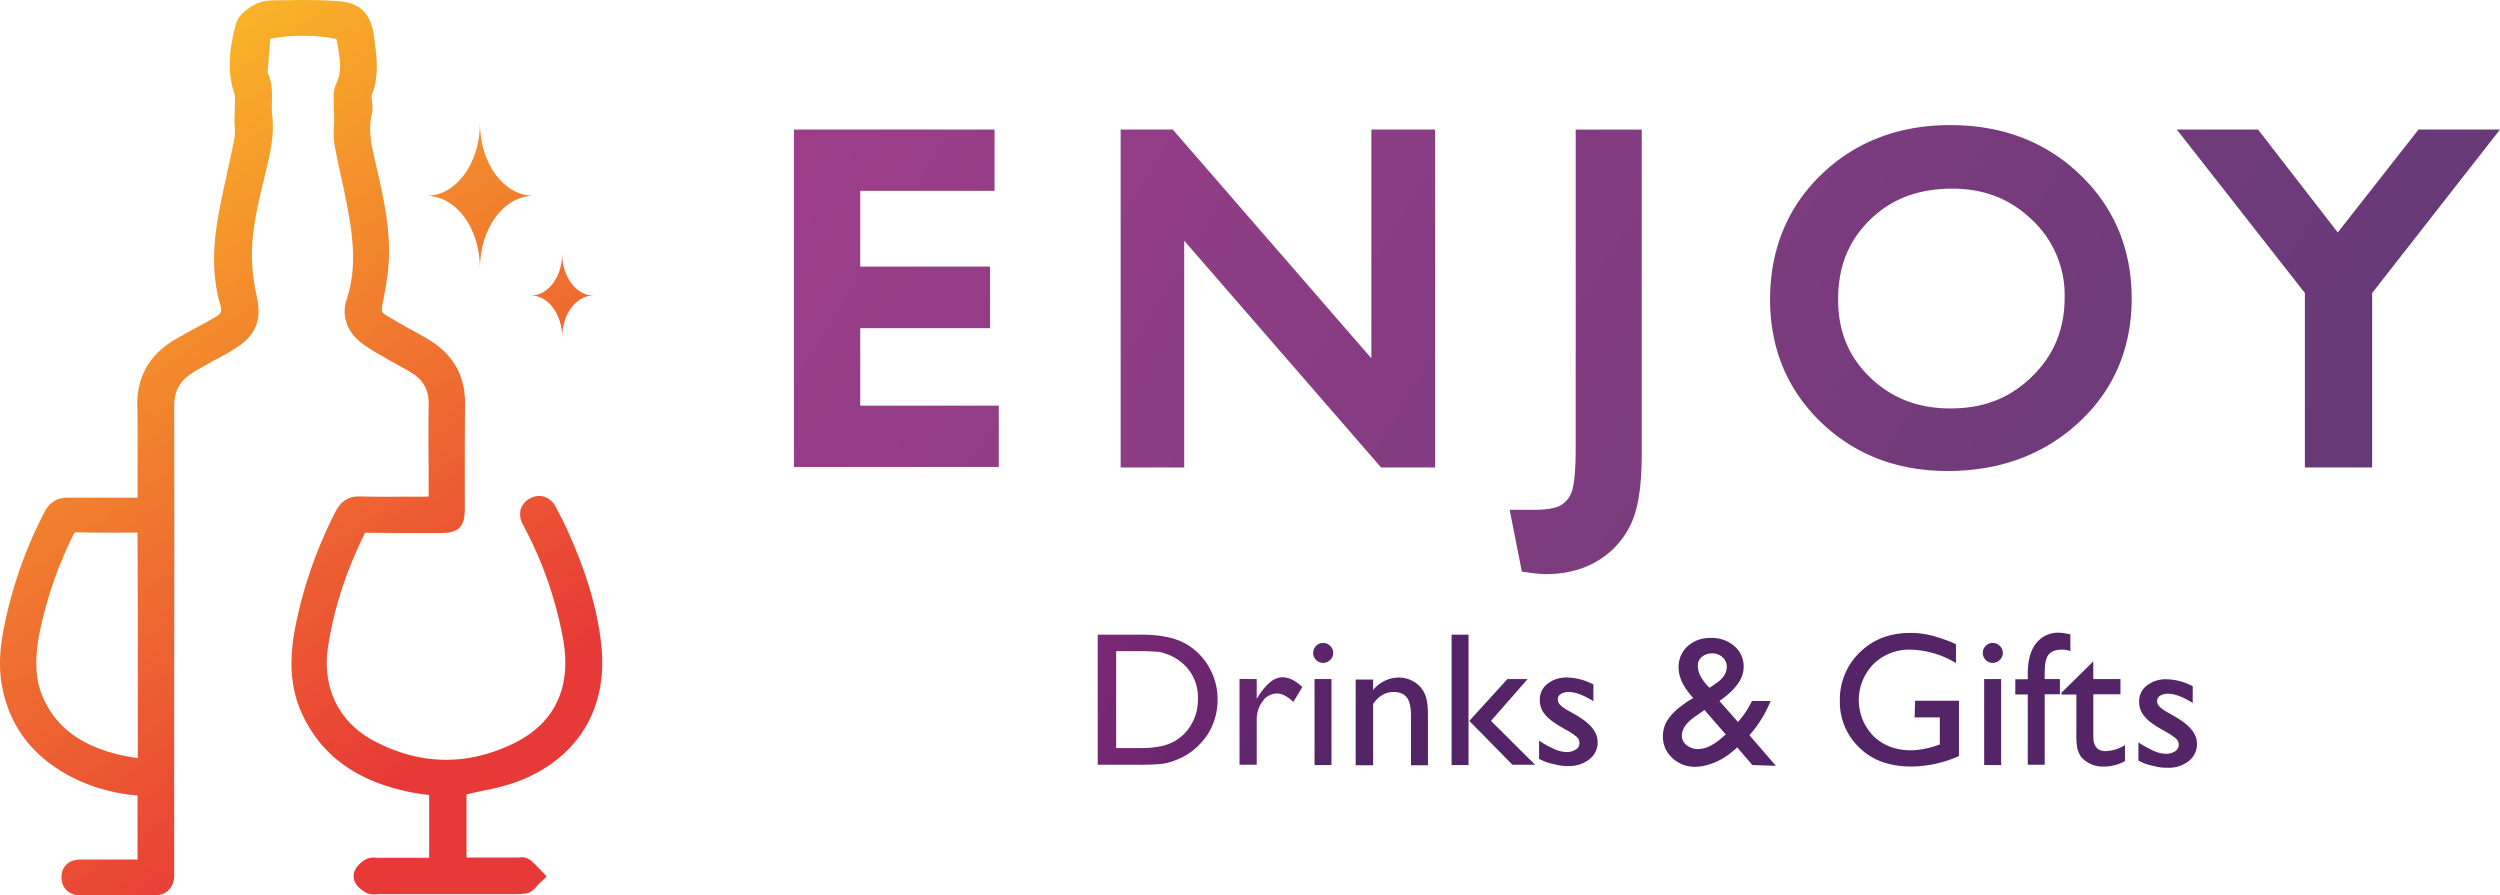 <svg xmlns="http://www.w3.org/2000/svg" xmlns:xlink="http://www.w3.org/1999/xlink" viewBox="0 0 1003.19 359.28"><defs><linearGradient id="Nepojmenovaný_přechod_3" x1="107.26" y1="-43.78" x2="292.05" y2="221.19" gradientUnits="userSpaceOnUse"><stop offset="0" stop-color="#fbbb0e"/><stop offset="1" stop-color="#e52421"/></linearGradient><linearGradient id="Nepojmenovaný_přechod_3-2" x1="110.7" y1="-46.18" x2="295.48" y2="218.8" xlink:href="#Nepojmenovaný_přechod_3"/><linearGradient id="Nepojmenovaný_přechod_3-3" x1="-12.2" y1="39.53" x2="172.58" y2="304.5" xlink:href="#Nepojmenovaný_přechod_3"/><linearGradient id="Nepojmenovaný_přechod_28" x1="291.8" y1="78.13" x2="825.02" y2="408.59" gradientUnits="userSpaceOnUse"><stop offset="0" stop-color="#94297d"/><stop offset="1" stop-color="#532567"/></linearGradient><linearGradient id="Nepojmenovaný_přechod_28-2" x1="334.48" y1="9.26" x2="867.69" y2="339.73" xlink:href="#Nepojmenovaný_přechod_28"/><linearGradient id="Nepojmenovaný_přechod_28-3" x1="358.96" y1="-30.24" x2="892.18" y2="300.22" xlink:href="#Nepojmenovaný_přechod_28"/><linearGradient id="Nepojmenovaný_přechod_28-4" x1="409.4" y1="-111.62" x2="942.62" y2="218.84" xlink:href="#Nepojmenovaný_přechod_28"/><linearGradient id="Nepojmenovaný_přechod_28-5" x1="459.7" y1="-192.79" x2="992.92" y2="137.67" xlink:href="#Nepojmenovaný_přechod_28"/><linearGradient id="Nepojmenovaný_přechod_28-6" x1="374.96" y1="248.06" x2="533.01" y2="313.52" xlink:href="#Nepojmenovaný_přechod_28"/><linearGradient id="Nepojmenovaný_přechod_28-7" x1="379.68" y1="236.67" x2="537.73" y2="302.13" xlink:href="#Nepojmenovaný_přechod_28"/><linearGradient id="Nepojmenovaný_přechod_28-8" x1="385.44" y1="222.77" x2="543.49" y2="288.22" xlink:href="#Nepojmenovaný_přechod_28"/><linearGradient id="Nepojmenovaný_přechod_28-9" x1="386.51" y1="220.19" x2="544.56" y2="285.65" xlink:href="#Nepojmenovaný_přechod_28"/><linearGradient id="Nepojmenovaný_přechod_28-10" x1="394.26" y1="201.46" x2="552.31" y2="266.92" xlink:href="#Nepojmenovaný_přechod_28"/><linearGradient id="Nepojmenovaný_přechod_28-11" x1="397.4" y1="193.88" x2="555.45" y2="259.34" xlink:href="#Nepojmenovaný_přechod_28"/><linearGradient id="Nepojmenovaný_přechod_28-12" x1="637.93" y1="194.6" x2="795.98" y2="260.05" xlink:href="#Nepojmenovaný_přechod_28"/><linearGradient id="Nepojmenovaný_přechod_28-13" x1="408.22" y1="167.77" x2="566.27" y2="233.22" xlink:href="#Nepojmenovaný_přechod_28"/><linearGradient id="Nepojmenovaný_přechod_28-14" x1="420.77" y1="137.45" x2="578.82" y2="202.9" xlink:href="#Nepojmenovaný_přechod_28"/><linearGradient id="Nepojmenovaný_přechod_28-15" x1="424.78" y1="127.78" x2="582.83" y2="193.23" xlink:href="#Nepojmenovaný_přechod_28"/><linearGradient id="Nepojmenovaný_přechod_28-16" x1="428.9" y1="117.83" x2="586.95" y2="183.28" xlink:href="#Nepojmenovaný_přechod_28"/><linearGradient id="Nepojmenovaný_přechod_28-17" x1="429.57" y1="116.21" x2="587.62" y2="181.67" xlink:href="#Nepojmenovaný_přechod_28"/></defs><g id="Vrstva_2" data-name="Vrstva 2"><g id="Layer_1" data-name="Layer 1"><g opacity="0.9"><path d="M192.59,49.48h0c0,16.1-9.6,29.1-21.5,29.1h0c11.9,0,21.5,13,21.5,29.1h0c0-16.1,9.6-29.1,21.5-29.1h0C202.19,78.58,192.59,65.58,192.59,49.48Z" fill="url(#Nepojmenovaný_přechod_3)"/><path d="M225.59,101.78h0c0,9.3-5.6,16.8-12.5,16.8h0c6.9,0,12.5,7.5,12.5,16.8h0c0-9.3,5.6-16.8,12.5-16.8h0C231.19,118.58,225.59,111.08,225.59,101.78Z" fill="url(#Nepojmenovaný_přechod_3-2)"/></g><path d="M188.59,318.48c1.9-.5,3.8-.9,5.7-1.3a79.56,79.56,0,0,0,14.8-4.1c23.1-9.4,34.9-29.1,32.2-54.1-1.5-14.3-5.8-28.9-13.6-46.2-.9-2-1.8-3.9-2.8-5.7-.5-1-1.1-2.1-1.6-3.1a8.44,8.44,0,0,0-4.7-4.6,7.39,7.39,0,0,0-5.7.5,7.72,7.72,0,0,0-3.9,4.3,8.41,8.41,0,0,0,1,6.6c.4.8.8,1.6,1.3,2.5a154.66,154.66,0,0,1,14.7,43.4c3.4,19.2-3.4,33.6-19.8,41.6-18.7,9.1-37.5,8.8-56-.9-14-7.3-21-21.3-18.6-37.4,2.2-15.1,7-30.1,14.8-46a.35.35,0,0,1,.1-.2h.6c8.1.1,16.4.1,24.4.1H177c7,0,9.5-2.5,9.5-9.5V191c0-9.5,0-19.4.1-29,.1-10.5-4.2-18.7-12.7-24.5-2.5-1.7-5.1-3.1-7.6-4.5-1.3-.7-2.6-1.4-3.8-2.1a19.83,19.83,0,0,0-2-1.1c-2.2-1.3-4.3-2.5-6.3-3.8-.7-.5-1.3-.9-.8-3.5,1.3-6.6,2.6-13.4,2.7-20.4.2-12.5-2.6-24.6-5.3-36.2l-.9-4.1c-1.2-5.1-2-10.5-.7-16a12,12,0,0,0,.1-4.6c0-.4-.1-.8-.1-1.3s-.1-.9-.1-1.4v-.2c3.1-7.6,2.1-15.2,1.2-21.9l-.3-2.1c-1.1-8.7-5.5-13.1-13.8-13.8-7.4-.6-15-.5-22.3-.4-1.6,0-3.3,0-4.9.1a14.77,14.77,0,0,0-7.8,2.2c-2.8,1.8-5.8,4.1-6.6,7.4-2.3,9-3.9,18.6-.3,28.5v.8c0,1.5,0,3-.1,4.6,0,1.4-.1,2.7-.1,4.1,0,1,0,2,.1,3a22.83,22.83,0,0,1-.1,4.6c-.9,4.6-1.9,9.2-2.9,13.7-1.1,5.2-2.3,10.5-3.3,15.8-1.8,9.7-3.4,22.6,0,35.6,1.4,5.1,1.4,5.1-3,7.6-2.1,1.2-4.4,2.4-6.5,3.6-2.8,1.5-5.7,3.1-8.6,4.8-10,6-15,15-14.7,26.6.2,7.3.1,14.7.1,21.8v14.8H27.09c-4.2,0-7.2,1.9-9.2,5.7a172.91,172.91,0,0,0-15.2,41.3c-2.1,9.1-3.8,18.9-1.8,29,3.3,17.1,13.7,29.7,30.9,37.6a71.28,71.28,0,0,0,23.4,5.9v25.7H32.49c-5.7,0-7.8,3.6-7.8,7a7,7,0,0,0,1.9,5.2,7.84,7.84,0,0,0,5.8,2.2H62c4.7,0,7.8-3.1,7.9-7.8v-46.6c0-46.5.1-94.6,0-141.9,0-5.9,2.1-9.9,6.9-13.1,1.6-1.1,3.3-2,5.1-3,.6-.4,1.3-.7,1.9-1.1,1.2-.7,2.5-1.4,3.8-2.1a78.41,78.41,0,0,0,8.3-4.9c8.8-6.1,8.5-13.5,7.1-20a76.54,76.54,0,0,1-1.9-16.4c0-10.5,2.4-20.5,5-31.2.4-1.8.9-3.7,1.3-5.5,1.3-5.7,2.7-12.5,1.8-19.7a40.44,40.44,0,0,1-.1-5c.1-3.6.2-7.7-1.7-11.9l.3-3.7c.2-3.2.5-6.4.7-9.6v-.2c.1,0,.2-.1.3-.1a71.57,71.57,0,0,1,26.1.1c.1,0,.1,0,.2.1.1.5.2.9.3,1.4,1.1,6.2,2.1,11.6-.5,16.8a10.84,10.84,0,0,0-.9,5c0,1.7,0,3.4.1,5.1,0,1.3.1,2.5.1,3.8a28.1,28.1,0,0,1-.1,2.9,33.93,33.93,0,0,0,.2,7.1c.8,4.6,1.8,9.2,2.8,13.7.8,3.6,1.6,7.4,2.3,11.1,2.7,14.1,3.7,25.9-.2,37.6-2.1,6.4,0,12.7,5.8,17.3a60.33,60.33,0,0,0,7.8,5c.8.4,1.5.9,2.2,1.3,1.4.8,2.9,1.6,4.3,2.4,2.4,1.3,4.6,2.5,6.7,3.9,4.2,2.8,6.1,6.6,6.1,11.8-.1,8.6-.1,17.3,0,25.7v11.7h-7.6c-6.5,0-13.2.1-19.7-.1-4.7-.2-8,1.9-10.1,6.2a175.4,175.4,0,0,0-16.1,46.2c-2.8,14.4-1.8,25.9,3.4,36.3,7.5,15.1,20.4,24.7,39.7,29.3a82.12,82.12,0,0,0,9.7,1.7c.3,0,.6.1.9.1v25.2H151a7.25,7.25,0,0,0-4.7.9c-2.1,1.4-4.5,3.7-4.4,6.7q.15,3.6,4.8,6.3a7.11,7.11,0,0,0,4.5.7H206c1.5,0,3.1-.1,4.7-.2,2.4-.3,3.9-2.1,4.9-3.2a4.35,4.35,0,0,1,.6-.7l3.2-3-3-3.1-.8-.8a24.22,24.22,0,0,0-2.8-2.7,5.92,5.92,0,0,0-4.5-1h-21.1v-25.3A7.83,7.83,0,0,1,188.59,318.48Zm-133.3-37.6v23.3a75.79,75.79,0,0,1-9-1.7c-13.8-3.7-22.8-10.2-28.1-20.6-4-7.7-4.6-16.5-2.2-28.5a160.77,160.77,0,0,1,13.5-38.9,3.37,3.37,0,0,1,.5-.8,3.2,3.2,0,0,0,.7-.1c7.8.2,15.5.2,24.5.1Q55.34,247.13,55.29,280.88Z" opacity="0.9" fill="url(#Nepojmenovaný_přechod_3-3)" style="isolation:isolate"/><g opacity="0.9"><polygon points="345.19 131.68 397.29 131.68 397.29 106.98 345.19 106.98 345.19 76.58 399.09 76.58 399.09 51.98 318.59 51.98 318.59 187.38 400.79 187.38 400.79 162.78 345.19 162.78 345.19 131.68" fill="url(#Nepojmenovaný_přechod_28)"/><polygon points="550.29 143.78 470.59 51.98 449.69 51.98 449.69 187.58 475.19 187.58 475.19 96.58 554.19 187.58 575.89 187.58 575.89 51.98 550.29 51.98 550.29 143.78" fill="url(#Nepojmenovaný_přechod_28-2)"/><path d="M632.29,179.68c0,12.8-1.2,17.2-2,18.6a9.8,9.8,0,0,1-4.6,4.8c-1.5.7-4.5,1.5-10.2,1.5h-9.7l4.9,24.8,3,.4a54.6,54.6,0,0,0,6.5.6c8.3,0,15.5-1.9,21.5-5.7a33.46,33.46,0,0,0,13.2-15.4c2.7-6.2,3.9-15.2,3.9-27.6V52h-26.5v127.7Z" fill="url(#Nepojmenovaný_přechod_28-3)"/><path d="M834.59,70c-13.8-13.2-31.3-19.8-52-19.8s-38.1,6.7-51.7,19.8-20.6,30.1-20.6,50.2c0,19.6,6.9,36.2,20.4,49.2s30.6,19.6,50.8,19.6c21.1,0,38.8-6.6,52.8-19.6s21.1-29.8,21.1-49.6S848.39,83.18,834.59,70Zm-51.8,93.9c-13.1,0-23.7-4.1-32.4-12.5s-12.8-18.6-12.8-31.3c0-13.1,4.2-23.5,12.8-31.9s19.4-12.5,33-12.5c12.8,0,23.3,4.1,32.1,12.6a41.3,41.3,0,0,1,13,31c0,12.8-4.3,23.2-13,31.7C806.59,159.78,796,163.88,782.79,163.88Z" fill="url(#Nepojmenovaný_přechod_28-4)"/><polygon points="970.49 51.98 938.09 93.28 906.09 51.98 873.49 51.98 924.89 117.58 924.89 187.58 951.89 187.58 951.89 117.58 1003.19 51.98 970.49 51.98" fill="url(#Nepojmenovaný_přechod_28-5)"/></g><path d="M440.49,306.88v-52.2h17.6c7.1,0,12.7,1.1,16.9,3.2a24.82,24.82,0,0,1,9.9,9.4,25.74,25.74,0,0,1,3.7,13.6,26.24,26.24,0,0,1-2,10,24.36,24.36,0,0,1-5.8,8.4,25.17,25.17,0,0,1-8.9,5.7,22.2,22.2,0,0,1-5.4,1.5,85.09,85.09,0,0,1-9.4.4Zm16.8-45.6h-9.4v38.9h9.6a38.91,38.91,0,0,0,8.7-.8,19.47,19.47,0,0,0,5.2-2,18.19,18.19,0,0,0,3.8-2.9,19.45,19.45,0,0,0,5.5-14.2,17.81,17.81,0,0,0-5.7-13.7,20.43,20.43,0,0,0-4.8-3.3,23.46,23.46,0,0,0-5.1-1.7C463.49,261.48,460.89,261.28,457.29,261.28Z" fill="url(#Nepojmenovaný_přechod_28-6)"/><path d="M504.29,272.48v7.9l.4-.6c3.3-5.3,6.6-8,9.9-8,2.6,0,5.3,1.3,8,3.9l-3.6,6c-2.4-2.3-4.6-3.4-6.6-3.4a7,7,0,0,0-5.7,3.1,12,12,0,0,0-2.4,7.5v18h-6.9v-34.4Z" fill="url(#Nepojmenovaný_přechod_28-7)"/><path d="M530.89,258a4,4,0,0,1,2.9,1.2,3.87,3.87,0,0,1,0,5.6,4,4,0,0,1-2.9,1.2,4,4,0,0,1-2.8-6.8A3.78,3.78,0,0,1,530.89,258Zm-3.4,14.5h6.8V307h-6.8Z" fill="url(#Nepojmenovaný_přechod_28-8)"/><path d="M551,272.48v4.4a13.48,13.48,0,0,1,10.4-5,11.86,11.86,0,0,1,6,1.7,10.41,10.41,0,0,1,4.2,4.6c1,1.9,1.4,5,1.4,9.2v19.7h-6.8v-19.6c0-3.5-.5-6-1.6-7.5s-2.9-2.3-5.4-2.3c-3.2,0-6,1.6-8.2,4.8v24.6h-7v-34.4h7Z" fill="url(#Nepojmenovaný_přechod_28-9)"/><path d="M582.49,254.68h6.8V307h-6.8Zm22.4,17.8H613l-14.7,16.8,17.7,17.6h-9.1l-17.3-17.6Z" fill="url(#Nepojmenovaný_přechod_28-10)"/><path d="M617.59,304.48v-7.3a38.35,38.35,0,0,0,5.9,3.3,12.73,12.73,0,0,0,5.1,1.3,6.63,6.63,0,0,0,3.7-1,2.77,2.77,0,0,0,1.5-2.5,3.32,3.32,0,0,0-1-2.5,25,25,0,0,0-4.3-2.9c-4.4-2.4-7.3-4.5-8.6-6.3a8.64,8.64,0,0,1-2-5.7,7.87,7.87,0,0,1,3.1-6.5,12.16,12.16,0,0,1,8-2.5,23.2,23.2,0,0,1,10.4,2.8v6.7c-4-2.5-7.3-3.7-9.9-3.7a6.06,6.06,0,0,0-3.2.8,2.51,2.51,0,0,0-1.2,2.2,3.33,3.33,0,0,0,1.1,2.3,17.08,17.08,0,0,0,3.9,2.6l2.4,1.4c5.7,3.3,8.6,6.8,8.6,10.8a8.52,8.52,0,0,1-3.3,6.9,12.93,12.93,0,0,1-8.5,2.7,18.81,18.81,0,0,1-5.5-.7A19.39,19.39,0,0,1,617.59,304.48Z" fill="url(#Nepojmenovaný_přechod_28-11)"/><path d="M858.09,305.18v-7.3a38.35,38.35,0,0,0,5.9,3.3,12.73,12.73,0,0,0,5.1,1.3,6.41,6.41,0,0,0,3.7-1,3,3,0,0,0,1.5-2.5,3.32,3.32,0,0,0-1-2.5,25,25,0,0,0-4.3-2.9c-4.4-2.4-7.3-4.5-8.6-6.3a8.64,8.64,0,0,1-2-5.7,7.87,7.87,0,0,1,3.1-6.5,12.16,12.16,0,0,1,8-2.5,23.2,23.2,0,0,1,10.4,2.8v6.7c-4-2.5-7.3-3.7-9.9-3.7a6.06,6.06,0,0,0-3.2.8,2.51,2.51,0,0,0-1.2,2.2,3.33,3.33,0,0,0,1.1,2.3,17.08,17.08,0,0,0,3.9,2.6l2.4,1.4c5.7,3.3,8.6,6.8,8.6,10.8a8.52,8.52,0,0,1-3.3,6.9,12.93,12.93,0,0,1-8.5,2.7,18.81,18.81,0,0,1-5.5-.7A19.39,19.39,0,0,1,858.09,305.18Z" fill="url(#Nepojmenovaný_přechod_28-12)"/><path d="M703.19,307l-6.1-7.1a29.2,29.2,0,0,1-2.7,2.3l-.1.1a26,26,0,0,1-6.6,3.8,21,21,0,0,1-7.4,1.6,13.18,13.18,0,0,1-9.2-3.5,11.45,11.45,0,0,1-3.8-8.6,12.1,12.1,0,0,1,1.8-6.6,22.63,22.63,0,0,1,6-6l.1-.1a37.76,37.76,0,0,1,4.3-2.8c-3.9-4.2-5.9-8.3-5.9-12.1a11.24,11.24,0,0,1,3.6-8.7,13.48,13.48,0,0,1,9.4-3.3,13.65,13.65,0,0,1,9.4,3.3,10.59,10.59,0,0,1,3.7,8.3c0,4.6-3.1,9-9.2,13.3l-.5.4,7.4,8.4a34.18,34.18,0,0,0,5.6-8.4h7.5A46.12,46.12,0,0,1,702,295l10.6,12.3-9.4-.3Zm-12.4-10.8,1.7-1.5-8.5-9.8-3.3,2.3c-3.9,2.6-5.8,5.3-5.8,8a4.73,4.73,0,0,0,1.9,3.8,7.34,7.34,0,0,0,4.6,1.6,11.26,11.26,0,0,0,4.7-1.2A20.44,20.44,0,0,0,690.79,296.18ZM686,276l2.9-2c2.7-1.9,4-4,4-6.5a5,5,0,0,0-1.7-3.8,6,6,0,0,0-4.2-1.5,6.17,6.17,0,0,0-4.1,1.4,4.38,4.38,0,0,0-1.6,3.6,9.15,9.15,0,0,0,1.3,4.5A18.28,18.28,0,0,0,686,276Z" fill="url(#Nepojmenovaný_přechod_28-13)"/><path d="M768.49,281.18h17.6v22.2a47.56,47.56,0,0,1-19.2,4.2c-8.7,0-15.6-2.5-20.8-7.6a25.14,25.14,0,0,1-7.8-18.7,26.24,26.24,0,0,1,8-19.5c5.3-5.2,12.1-7.8,20.2-7.8a32.78,32.78,0,0,1,8.4,1,60.8,60.8,0,0,1,10,3.5v7.6a36.76,36.76,0,0,0-18.6-5.4,20.32,20.32,0,0,0-14.5,5.8,20.64,20.64,0,0,0,0,28.9c3.9,3.8,9,5.7,15.1,5.7a35.11,35.11,0,0,0,10.8-2.1l.7-.2v-10.9h-10.1l.2-6.7Z" fill="url(#Nepojmenovaný_přechod_28-14)"/><path d="M799.59,258a4,4,0,0,1,2.9,1.2,3.87,3.87,0,0,1,0,5.6,4,4,0,0,1-2.9,1.2,4,4,0,0,1-2.8-6.8A3.78,3.78,0,0,1,799.59,258Zm-3.4,14.5H803V307h-6.8Z" fill="url(#Nepojmenovaný_přechod_28-15)"/><path d="M813.69,272.48v-2.1c0-5.5,1.2-9.7,3.5-12.4a11,11,0,0,1,8.5-4.1,21.23,21.23,0,0,1,5.1.7v6.7a9.48,9.48,0,0,0-3.2-.6c-2.7,0-4.5.7-5.6,2.1s-1.5,4-1.5,7.6v2.1h6.1v6.1h-6.1v28.3h-6.8v-28.2h-5v-6.1h5Z" fill="url(#Nepojmenovaný_přechod_28-16)"/><path d="M827.19,278l12.8-12.6v7.1h10.9v6.1H840v16.9c0,3.9,1.6,5.9,4.9,5.9a15.6,15.6,0,0,0,7.8-2.4v6.4a17,17,0,0,1-8.6,2.2,11.57,11.57,0,0,1-7.8-2.7,6.7,6.7,0,0,1-1.6-1.8,11.6,11.6,0,0,1-1.1-2.7,29.54,29.54,0,0,1-.4-6.3v-15.4h-6V278Z" fill="url(#Nepojmenovaný_přechod_28-17)"/></g></g></svg>